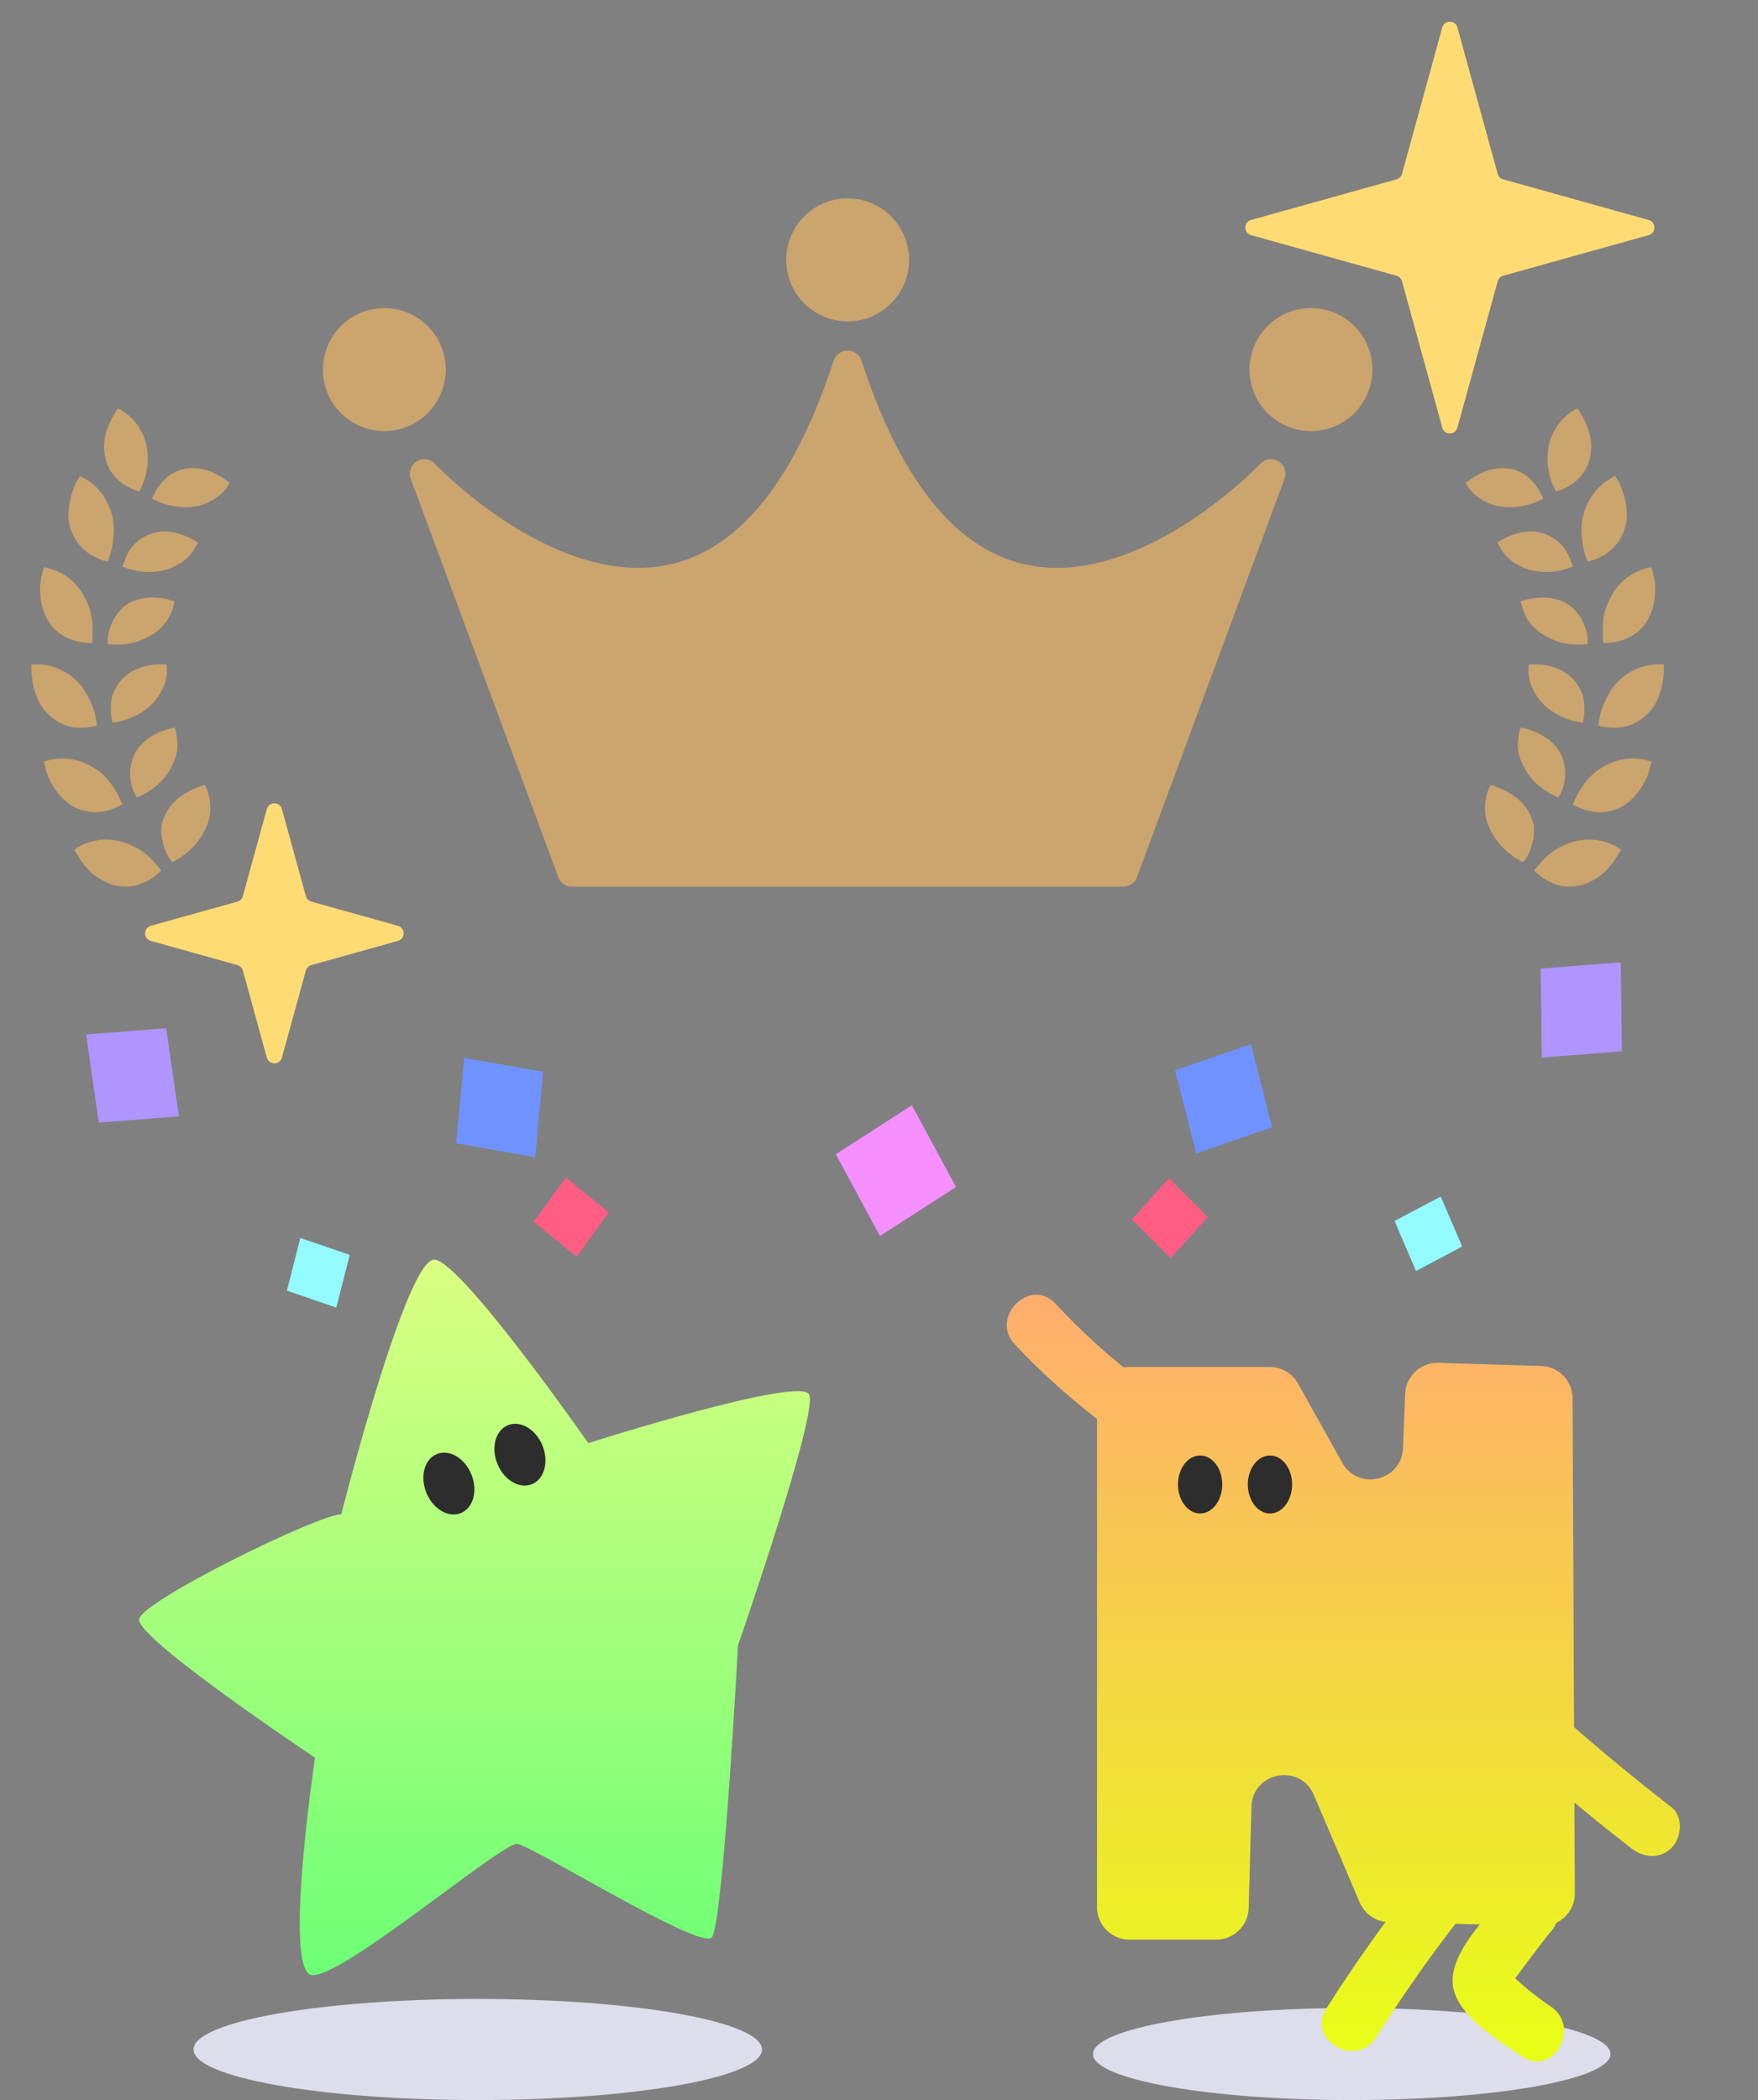 <svg xmlns="http://www.w3.org/2000/svg" width="134" height="160" fill="none" viewBox="0 0 134 160"><rect x="0" y="0" width="134" height="160" fill="#808080" stroke="none"/><path fill="#ddddec" d="M36.417 160c11.966 0 21.666-1.725 21.666-3.852s-9.7-3.852-21.666-3.852-21.667 1.725-21.667 3.852S24.45 160 36.417 160" style="mix-blend-mode:multiply"/><path fill="url(#a)" d="M26.012 115.371s4.993-19.687 7.13-19.403c2.138.284 11.7 13.982 11.7 13.982s16.12-5.137 16.833-3.707-5.421 19.114-5.421 19.114-1.141 21.258-1.998 22.254c-.858.997-13.694-6.991-14.835-7.13s-13.554 10.414-15.691 9.986c-2.138-.429.284-16.549.284-16.549s-13.694-9.129-13.41-10.559 13.694-7.988 15.408-7.988"/><path fill="#2d2d2d" d="M35.127 115.28c.948-.385 1.31-1.704.804-2.947-.506-1.242-1.68-1.935-2.63-1.55-.948.385-1.309 1.704-.803 2.947.505 1.242 1.68 1.935 2.629 1.55m5.416-2.2c.949-.386 1.31-1.705.804-2.947-.505-1.242-1.68-1.936-2.629-1.55-.948.385-1.31 1.704-.804 2.946s1.68 1.936 2.63 1.551"/><path fill="#ddddec" d="M103.034 160c10.892 0 19.722-1.57 19.722-3.506 0-1.937-8.83-3.506-19.722-3.506s-19.723 1.569-19.723 3.506S92.142 160 103.035 160" style="mix-blend-mode:multiply"/><path fill="url(#b)" d="M83.618 106.618V145.3a2.476 2.476 0 0 0 2.476 2.476h6.61a2.48 2.48 0 0 0 2.476-2.41l.21-7.709c.075-2.656 3.708-3.349 4.751-.907l3.502 8.195a2.48 2.48 0 0 0 2.217 1.503l11.641.29a2.48 2.48 0 0 0 2.537-2.485l-.171-37.718a2.473 2.473 0 0 0-2.401-2.463l-7.815-.241a2.475 2.475 0 0 0-2.55 2.38l-.158 4.115c-.097 2.503-3.414 3.296-4.637 1.113l-3.366-6.026a2.48 2.48 0 0 0-2.16-1.266H86.098a2.476 2.476 0 0 0-2.477 2.476z"/><path fill="url(#c)" d="M86.239 104.642c-2.082-1.6-4.002-3.406-5.794-5.32-1.928-2.065-5.023 1.038-3.099 3.098 2.056 2.2 4.291 4.172 6.68 6.004.938.723 2.454.145 2.997-.784.662-1.131.158-2.275-.784-2.998"/><path fill="url(#d)" d="M117.023 134.808a176 176 0 0 0 7.284 5.982c.942.732 2.178.903 3.099 0 .762-.749.933-2.375 0-3.098a171 171 0 0 1-7.284-5.983c-2.122-1.84-5.233 1.245-3.099 3.099"/><path fill="url(#e)" d="M107.973 143.302c-2.441 3.138-4.747 6.368-6.877 9.725-1.516 2.389 2.275 4.589 3.783 2.213 1.928-3.037 3.979-6 6.192-8.84 1.71-2.2-1.367-5.325-3.098-3.098"/><path fill="url(#f)" d="M115.038 144.161c-1.521 1.613-4.449 4.479-4.313 6.907s3.515 4.383 5.294 5.61c2.328 1.604 4.523-2.192 2.214-3.783a25 25 0 0 1-1.986-1.498 27 27 0 0 1-.911-.811q-.914-1.137-.29.776c-.035-.009 2.779-3.774 3.09-4.103 1.933-2.051-1.157-5.154-3.098-3.098"/><path fill="#2d2d2d" d="M91.476 115.309c.933 0 1.687-.99 1.687-2.209 0-1.218-.754-2.208-1.687-2.208-.934 0-1.687.99-1.687 2.208s.753 2.209 1.687 2.209m5.325 0c.934 0 1.688-.99 1.688-2.209 0-1.218-.754-2.208-1.688-2.208s-1.687.99-1.687 2.208.754 2.209 1.687 2.209"/><g fill="#cca46d" clip-path="url(#g)"><path d="M9.767 46.009c-.515.306-.874.754-1.152 1.277a4.3 4.3 0 0 0-.327.844c-.072.298-.08.614-.076.935.645.086 1.277.05 1.86-.081a4.5 4.5 0 0 0 .83-.267q.385-.17.757-.406c.986-.628 1.435-1.494 1.645-2.501-1.242-.397-2.492-.42-3.541.194zm-3.442-.723c.323.546.574 1.147.668 1.765q.075.468.058.948c0 .32.004.655-.036.989-.65 0-1.277-.108-1.838-.366a3.5 3.5 0 0 1-.793-.492 2.8 2.8 0 0 1-.641-.718c-.713-1.101-.915-2.681-.39-4.198 1.286.23 2.349.98 2.976 2.068zm5.311-4.663a3.45 3.45 0 0 0-1.47.925c-.386.443-.646 1.011-.825 1.625 1.21.488 2.488.529 3.541.158.27-.09.489-.212.722-.343q.351-.19.627-.442.277-.25.48-.56c.067-.104.126-.212.188-.32.068-.104.13-.217.189-.33-.552-.347-1.125-.614-1.717-.75-.6-.14-1.18-.135-1.735.037m-3.151-1.58c.188.623.238 1.246.161 1.864a5.7 5.7 0 0 1-.448 1.887c-1.264-.325-2.295-1.074-2.761-2.352-.112-.316-.206-.663-.22-1.002-.013-.338.01-.69.072-1.047q.093-.536.287-1.08c.067-.18.134-.36.224-.536q.142-.257.305-.506a4.3 4.3 0 0 1 1.492 1.133c.386.465.695 1.02.888 1.643zm5.675-3.332c-1.206.18-2.075 1.102-2.568 2.28a5.4 5.4 0 0 0 1.766.591c.6.09 1.197.082 1.753-.04.564-.118.995-.357 1.407-.641a3 3 0 0 0 .982-1.11c-1.022-.822-2.17-1.283-3.344-1.075zm-2.998-1.819a5.28 5.28 0 0 1-.543 3.557c-.605-.19-1.165-.474-1.605-.871a3.17 3.17 0 0 1-.937-1.512 3.86 3.86 0 0 1-.03-1.973c.178-.668.506-1.345.945-1.982a4.16 4.16 0 0 1 2.165 2.78zm1.407 28.224c-.126.284-.238.596-.26.894-.027.297-.01.604.04.907.121.605.328 1.25.79 1.774a5.9 5.9 0 0 0 1.613-1.2c.22-.236.403-.475.57-.737.174-.261.318-.537.434-.817.229-.56.314-1.101.26-1.611a3.3 3.3 0 0 0-.417-1.522c-1.372.416-2.497 1.151-3.03 2.312m-3.304 2.009c.31.08.578.207.87.338.287.131.56.294.811.479.52.36.915.871 1.345 1.381-.466.456-.995.813-1.578 1.025a3.5 3.5 0 0 1-.91.198 3.4 3.4 0 0 1-.946-.076c-.645-.145-1.268-.47-1.833-.93-.538-.479-.982-1.115-1.354-1.82a4.3 4.3 0 0 1 3.59-.595zm1.05-6.795a3.48 3.48 0 0 0 .116 3.431c1.21-.492 2.152-1.354 2.645-2.343.269-.51.43-1.02.452-1.516a3 3 0 0 0-.053-.732 3 3 0 0 0-.157-.74c-1.269.257-2.398.858-3.003 1.9m-3.363 1.057c1.161.623 1.851 1.666 2.39 2.898-1.135.646-2.399.83-3.632.235-.591-.303-1.084-.79-1.501-1.382a5.7 5.7 0 0 1-.547-.975 7.4 7.4 0 0 1-.31-1.128 4.26 4.26 0 0 1 3.6.352m2.398-6.681a3.4 3.4 0 0 0-.524.708c-.14.258-.27.538-.31.822-.107.573-.085 1.2.05 1.828 1.29-.162 2.434-.758 3.187-1.598.704-.844 1.094-1.81.932-2.84-1.304-.072-2.501.227-3.33 1.084zm-3.514.167q.342.336.596.727c.175.257.296.532.448.817a5.3 5.3 0 0 1 .502 1.868c-1.264.335-2.52.186-3.532-.708-1.063-.876-1.475-2.361-1.461-3.95a4.39 4.39 0 0 1 3.447 1.246"/></g><g fill="#cca46d" clip-path="url(#h)"><path d="M33.148 35.328a1.107 1.107 0 0 0-1.842 1.143l11.249 30.358c.16.435.574.724 1.038.724h42.033c.463 0 .877-.29 1.037-.724l11.25-30.358a1.107 1.107 0 0 0-1.842-1.143c-.024.023-2.362 2.482-5.781 4.643-2.516 1.59-6.06 3.29-9.736 3.29a11 11 0 0 1-2.422-.262c-5.303-1.193-9.497-6.414-12.462-15.52a1.11 1.11 0 0 0-1.052-.765h-.023c-.478 0-.904.31-1.053.764-2.964 9.104-7.159 14.328-12.461 15.52-4.495 1.013-9.095-1.087-12.158-3.024-3.42-2.161-5.757-4.62-5.78-4.643zm.832-7.17a4.69 4.69 0 0 0-4.685-4.687 4.69 4.69 0 0 0-4.684 4.687 4.69 4.69 0 0 0 4.684 4.687 4.69 4.69 0 0 0 4.684-4.687m65.948-4.688a4.69 4.69 0 0 0-4.685 4.688 4.69 4.69 0 0 0 4.685 4.687 4.69 4.69 0 0 0 4.684-4.687 4.69 4.69 0 0 0-4.684-4.687m-35.315 1.015a4.69 4.69 0 0 0 4.684-4.688 4.69 4.69 0 0 0-4.684-4.687 4.69 4.69 0 0 0-4.684 4.687 4.69 4.69 0 0 0 4.684 4.688"/></g><g fill="#cca46d" clip-path="url(#i)"><path d="M119.454 46.009c.516.306.874.754 1.152 1.277.135.262.247.546.328.844.071.298.08.614.076.935a5.3 5.3 0 0 1-1.861-.081 4.5 4.5 0 0 1-.829-.267 5.6 5.6 0 0 1-.757-.406c-.987-.628-1.435-1.494-1.646-2.501 1.242-.397 2.493-.42 3.542.194zm3.443-.723c-.323.546-.574 1.147-.668 1.765a5 5 0 0 0-.058.948c0 .32-.005.655.036.989.65 0 1.277-.108 1.837-.366q.424-.188.794-.492a2.8 2.8 0 0 0 .641-.718c.713-1.101.914-2.681.39-4.198-1.287.23-2.349.98-2.977 2.068zm-5.311-4.663c.56.171 1.058.496 1.47.925.386.443.646 1.011.825 1.625-1.21.488-2.488.529-3.541.158a4 4 0 0 1-.722-.343 3.2 3.2 0 0 1-.628-.442 2.8 2.8 0 0 1-.479-.56c-.068-.104-.126-.212-.189-.32a4 4 0 0 1-.188-.33c.551-.347 1.125-.614 1.717-.75.601-.14 1.179-.135 1.735.037m3.151-1.58a4.5 4.5 0 0 0-.162 1.864c.045.632.18 1.269.449 1.887 1.264-.325 2.295-1.074 2.761-2.352.112-.316.206-.663.22-1.002a5 5 0 0 0-.072-1.047 6.6 6.6 0 0 0-.287-1.08 5 5 0 0 0-.224-.536 8 8 0 0 0-.305-.506 4.3 4.3 0 0 0-1.493 1.133 4.8 4.8 0 0 0-.887 1.643zm-5.676-3.332c1.206.18 2.076 1.102 2.569 2.28a5.4 5.4 0 0 1-1.766.591 4.9 4.9 0 0 1-1.753-.04c-.565-.118-.995-.357-1.408-.641a3 3 0 0 1-.981-1.11c1.022-.822 2.169-1.283 3.344-1.075zm2.999-1.819a5.28 5.28 0 0 0 .543 3.557c.605-.19 1.165-.474 1.604-.871.435-.393.762-.894.937-1.512a3.87 3.87 0 0 0 .032-1.973c-.18-.668-.507-1.345-.946-1.982a4.16 4.16 0 0 0-2.165 2.78zm-1.407 28.224c.125.284.237.596.26.894.027.297.009.604-.041.907-.121.605-.327 1.25-.788 1.774a5.9 5.9 0 0 1-1.614-1.2 5 5 0 0 1-.57-.737 5 5 0 0 1-.434-.817c-.229-.56-.314-1.101-.26-1.611a3.3 3.3 0 0 1 .417-1.522c1.371.416 2.496 1.151 3.03 2.312m3.304 2.009c-.31.08-.579.207-.87.338-.287.131-.56.294-.811.479-.52.36-.915.871-1.345 1.381.466.456.995.813 1.578 1.025.291.104.6.176.91.198.305.018.623-.004.946-.076.645-.145 1.268-.47 1.833-.93.538-.479.982-1.115 1.354-1.82a4.3 4.3 0 0 0-3.591-.595zm-1.05-6.795a3.48 3.48 0 0 1-.116 3.431c-1.211-.492-2.152-1.354-2.645-2.343-.269-.51-.43-1.02-.453-1.516a3 3 0 0 1 .054-.732q.031-.373.157-.74c1.268.257 2.398.858 3.003 1.9m3.363 1.057c-1.161.623-1.852 1.666-2.39 2.898 1.134.646 2.399.83 3.631.235.592-.303 1.085-.79 1.502-1.382a5.7 5.7 0 0 0 .547-.975c.13-.356.233-.735.309-1.128a4.26 4.26 0 0 0-3.599.352m-2.398-6.681c.206.212.381.451.524.708.139.258.269.538.309.822a4.7 4.7 0 0 1-.049 1.828c-1.291-.162-2.434-.758-3.187-1.598-.704-.844-1.094-1.81-.933-2.84 1.305-.072 2.502.227 3.331 1.084zm3.514.167a4.3 4.3 0 0 0-.596.727c-.175.257-.296.532-.448.817a5.3 5.3 0 0 0-.503 1.868c1.265.335 2.52.186 3.533-.708 1.062-.876 1.475-2.361 1.461-3.95a4.39 4.39 0 0 0-3.447 1.246"/></g><path fill="#ffdc73" d="M20.337 61.649c.162-.586.992-.586 1.153 0l1.825 6.627a.6.6 0 0 0 .416.418l6.596 1.841c.582.163.582.99 0 1.152l-6.596 1.842a.6.6 0 0 0-.416.417l-1.825 6.627c-.161.586-.991.586-1.153 0l-1.825-6.627a.6.6 0 0 0-.415-.417L11.5 71.687c-.583-.163-.583-.989 0-1.152l6.596-1.841a.6.6 0 0 0 .415-.418zm89.598-59.556c.162-.585.992-.585 1.153 0l3.071 11.154c.056.203.214.36.416.417l11.091 3.097c.583.163.583.989 0 1.152l-11.091 3.096a.6.6 0 0 0-.416.418l-3.071 11.154c-.161.585-.991.585-1.153 0l-3.071-11.155a.6.6 0 0 0-.415-.417l-11.091-3.096c-.583-.163-.583-.99 0-1.152l11.091-3.097a.6.6 0 0 0 .415-.417z"/><path fill="#af95ff" d="m7.53 85.527 6.106-.47-.97-6.715-6.103.474z"/><path fill="#ff5d83" d="m46.416 92.37-3.28-2.655-2.466 3.375 3.28 2.656z"/><path fill="#93faff" d="m21.87 98.331 3.764 1.293 1.026-4.017-3.769-1.29z"/><path fill="#7092ff" d="m41.403 81.66-6.027-1.063-.608 6.509 6.027 1.063z"/><path fill="#af95ff" d="m123.628 80.095-6.105.485-.086-6.785 6.103-.48z"/><path fill="#ff5d83" d="m86.278 92.9 2.828-3.134 2.96 2.952-2.828 3.133z"/><path fill="#93faff" d="m111.452 94.972-3.518 1.863-1.637-3.81 3.522-1.86z"/><path fill="#f68fff" d="m72.87 90.438-5.798 3.732-3.362-6.23 5.797-3.732z"/><path fill="#7092ff" d="m89.565 81.54 5.788-1.987 1.612 6.336-5.788 1.987z"/><defs><linearGradient id="a" x1="36.166" x2="36.166" y1="95.963" y2="150.476" gradientUnits="userSpaceOnUse"><stop stop-color="#dbff81"/><stop offset="1" stop-color="#6dff76"/></linearGradient><linearGradient id="b" x1="114.963" x2="114.963" y1="98.642" y2="157.063" gradientUnits="userSpaceOnUse"><stop stop-color="#ffad6e"/><stop offset="1" stop-color="#e8ff16"/></linearGradient><linearGradient id="c" x1="114.963" x2="114.963" y1="98.642" y2="157.063" gradientUnits="userSpaceOnUse"><stop stop-color="#ffad6e"/><stop offset="1" stop-color="#e8ff16"/></linearGradient><linearGradient id="d" x1="114.963" x2="114.963" y1="98.642" y2="157.063" gradientUnits="userSpaceOnUse"><stop stop-color="#ffad6e"/><stop offset="1" stop-color="#e8ff16"/></linearGradient><linearGradient id="e" x1="114.963" x2="114.963" y1="98.642" y2="157.063" gradientUnits="userSpaceOnUse"><stop stop-color="#ffad6e"/><stop offset="1" stop-color="#e8ff16"/></linearGradient><linearGradient id="f" x1="114.963" x2="114.963" y1="98.642" y2="157.063" gradientUnits="userSpaceOnUse"><stop stop-color="#ffad6e"/><stop offset="1" stop-color="#e8ff16"/></linearGradient><clipPath id="g"><path fill="#fff" d="M2.389 31.111h15.11v36.444H2.39z"/></clipPath><clipPath id="h"><path fill="#fff" d="M24.61 15.111h80v52.444h-80z"/></clipPath><clipPath id="i"><path fill="#fff" d="M126.833 31.111h-15.111v36.444h15.111z"/></clipPath></defs></svg>